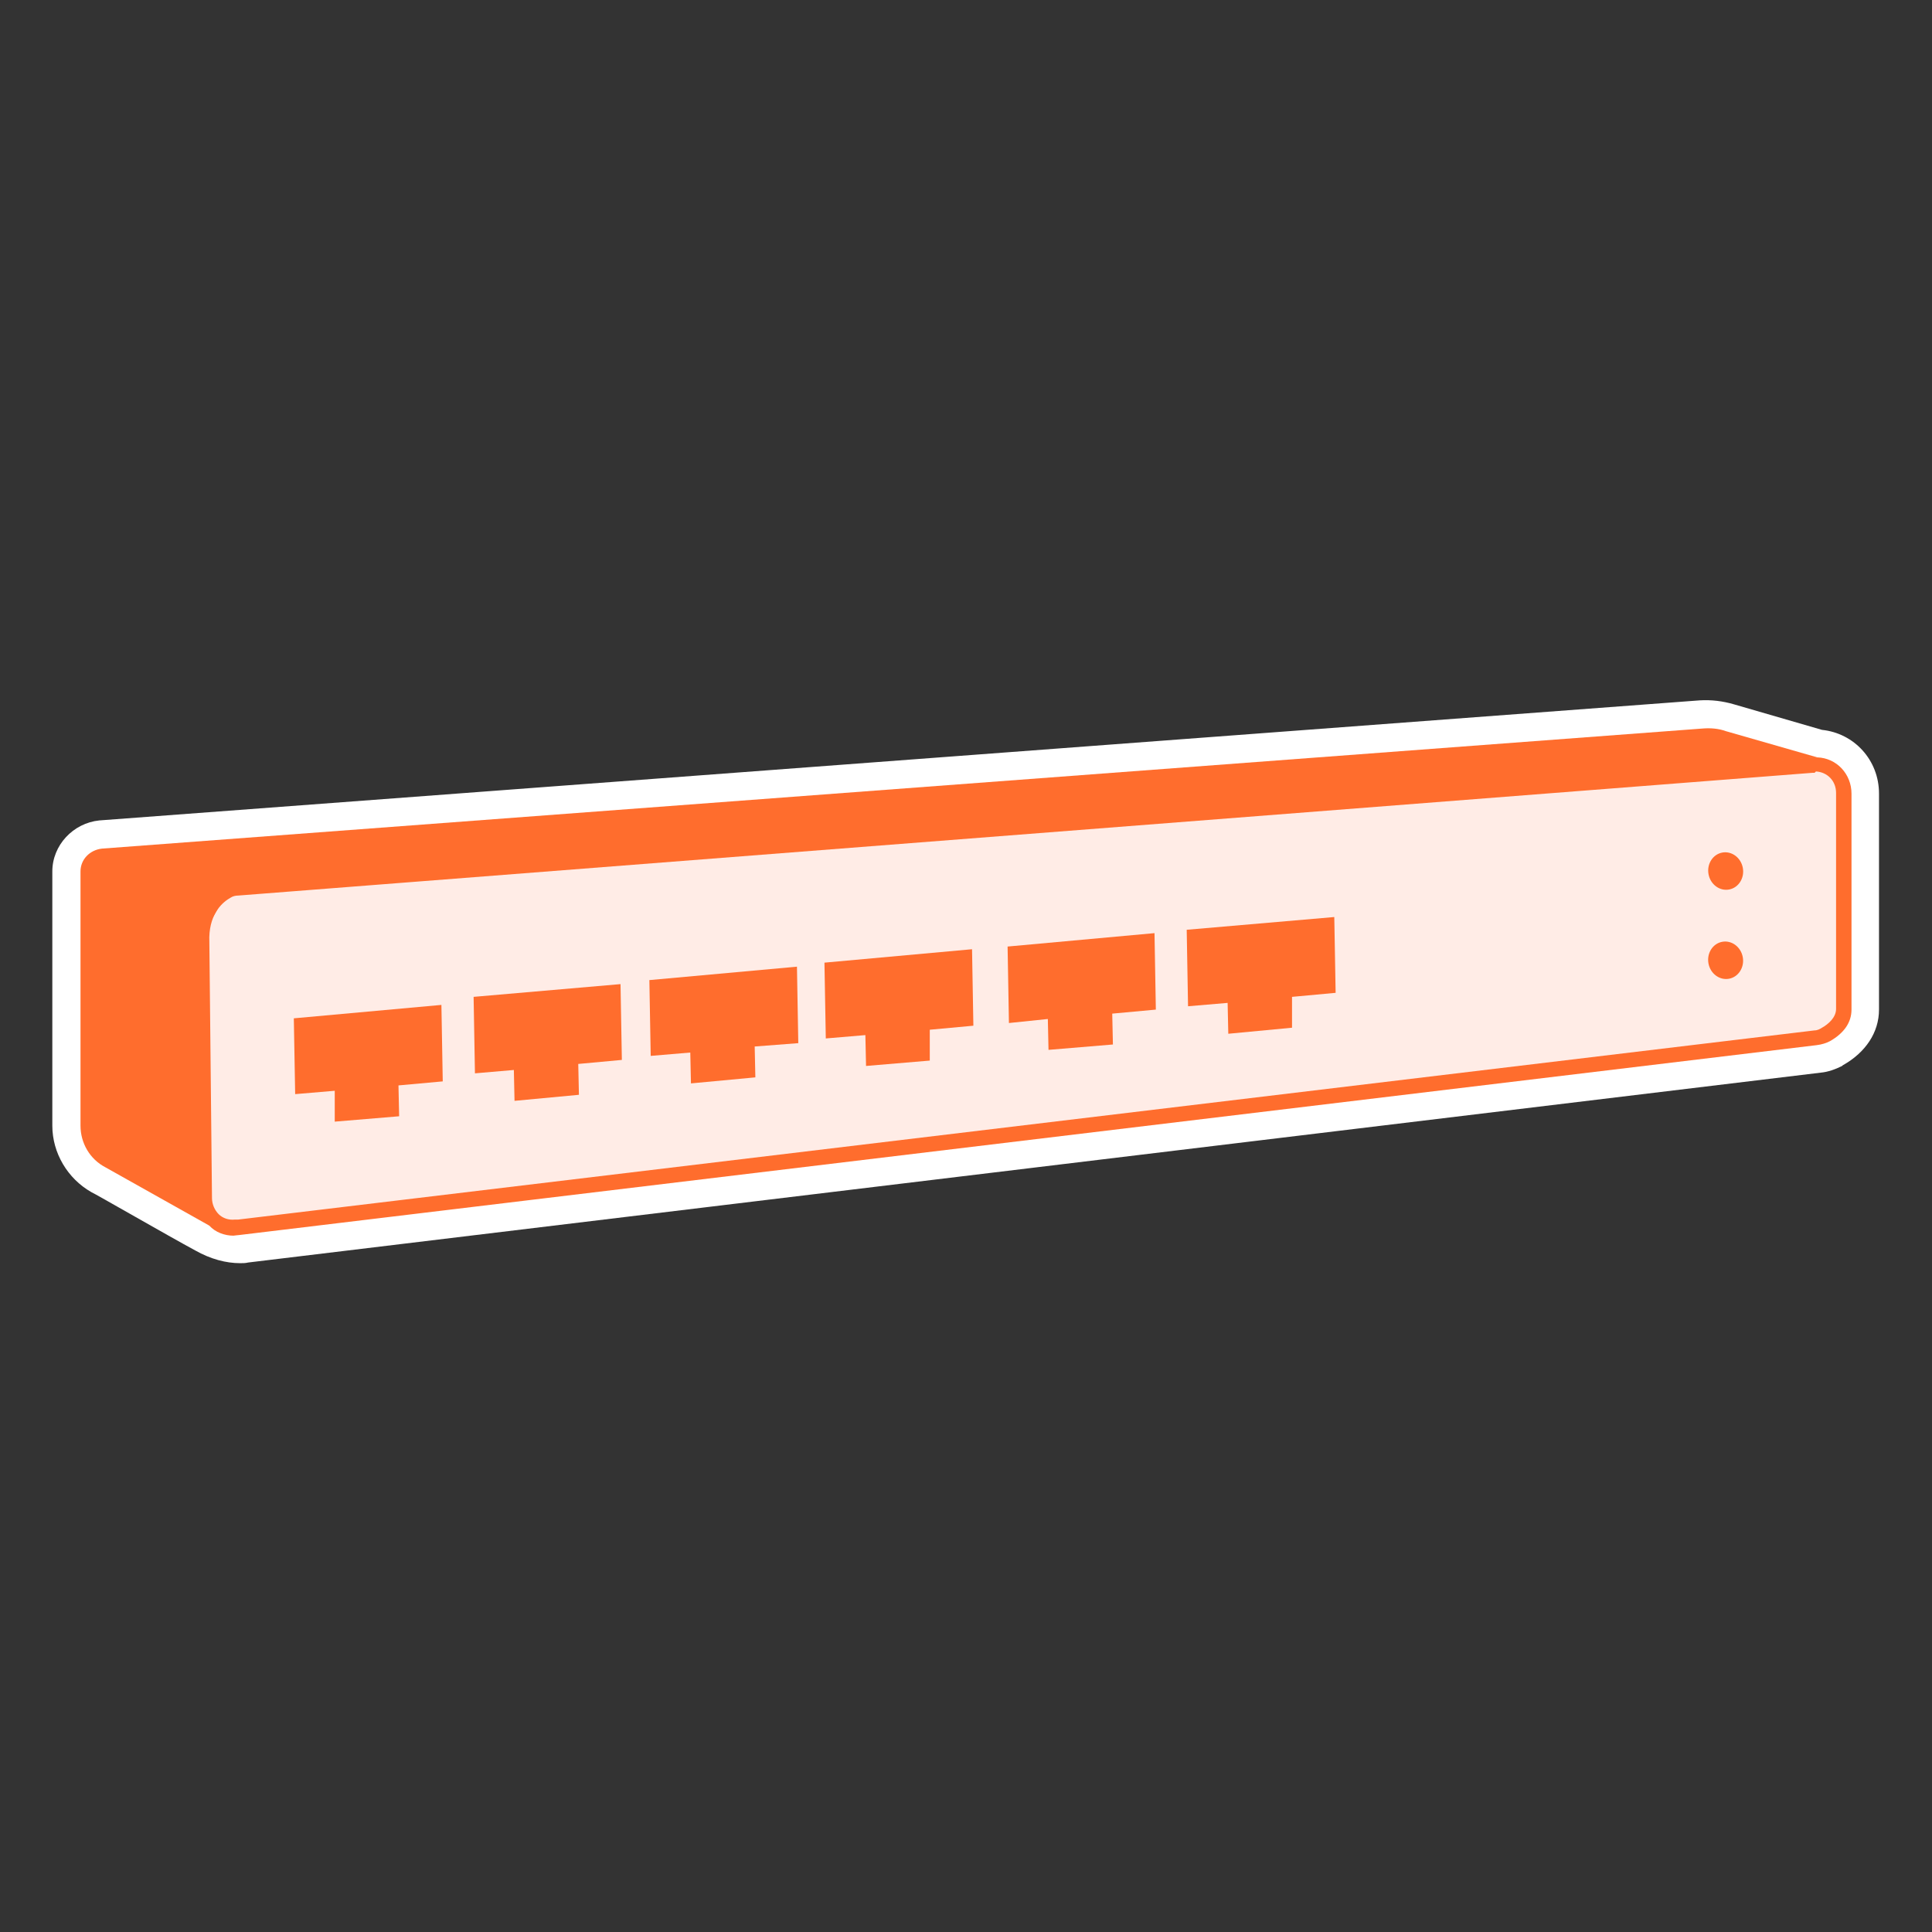 <?xml version="1.0" encoding="utf-8"?>
<!-- Generator: Adobe Illustrator 25.2.0, SVG Export Plug-In . SVG Version: 6.00 Build 0)  -->
<svg version="1.1" id="_x32_65-170" xmlns="http://www.w3.org/2000/svg" xmlns:xlink="http://www.w3.org/1999/xlink" x="0px"
	 y="0px" viewBox="0 0 288 288" style="enable-background:new 0 0 288 288;" xml:space="preserve">
<rect x="0" y="0" width="288" height="288" fill="#333333" stroke="none"/>
<style type="text/css">
	.st0{fill:#FFFFFF;}
	.st1{fill:#FFECE6;}
	.st2{fill:#FF6D2D;}
</style>
<g>
	<path class="st0" d="M270.9,112.9l-13.6-3.9c-1.1-0.4-2.3-0.5-3.5-0.4L15.2,126.5c-1.8,0.2-3.2,1.6-3.2,3.4v37.9
		c0,2.6,1.4,5,3.7,6.2c0,0,11.6,6.6,15.5,8.7c2.1,1.1,4,1.5,5.4,1.3l234.3-28.3c0.7-0.1,1.3-0.3,2-0.6c2.1-1.1,3.2-2.8,3.2-4.7
		v-32.2C276,115.4,273.8,113,270.9,112.9z"/>
	<path class="st0" d="M35.8,188.3c-2.1,0-4.4-0.6-6.7-1.9c-3.9-2.1-15-8.5-15.5-8.7c-3.5-2-5.8-5.8-5.8-9.9v-37.9
		c0-3.9,3.1-7.2,7-7.6l238.6-17.9c1.7-0.1,3.4,0.1,5.1,0.6l13.1,3.8c4.8,0.5,8.5,4.5,8.5,9.5v32.2c0,3.4-2,6.4-5.4,8.3l-0.1,0.1
		c-1,0.5-2.1,0.9-3.2,1L37,188.2C36.6,188.3,36.2,188.3,35.8,188.3z M16.2,130.6v37.2c0,1.1,0.6,2.1,1.5,2.6
		c0.1,0.1,11.6,6.6,15.5,8.7c1.8,1,2.7,0.9,2.8,0.9l234.3-28.3c0.1,0,0.3-0.1,0.5-0.2c0.7-0.4,1-0.8,1-1v-32.2
		c0-0.6-0.4-1.2-1.1-1.2l-0.5,0l-14.2-4.1c-0.6-0.2-1.2-0.3-1.9-0.2L16.2,130.6z"/>
</g>
<g>
	<g>
		<path class="st1" d="M35.5,132.5c-0.5,0-1.1,0.2-1.7,0.4c-1.3,0.7-3.7,2.6-3.8,6.8l0.4,38.9c0,2.5,2.1,4.5,4.6,4.3
			c0.2,0,0.4,0,0.6,0l235.1-28.2c0.5-0.1,1-0.2,1.6-0.5c1-0.6,2.7-1.8,2.7-3.7v-32.2c0-2.3-1.8-4.3-4-4.4c-0.1,0-0.1,0-0.2,0
			c-0.1,0-0.3,0-0.4,0L35.5,132.5z"/>
		<path class="st2" d="M34.8,184.2c-1.3,0-2.7-0.5-3.6-1.5c-1-1-1.7-2.5-1.8-3.9L29,139.9c0.1-4.9,2.8-7,4.5-7.9
			c0.6-0.3,1.3-0.5,2.1-0.6l234.6-18.5c0.2,0,0.4,0,0.5,0h0.2c2.9,0.1,5.1,2.5,5.1,5.4v32.2c0,1.9-1.1,3.5-3.2,4.7
			c-0.6,0.3-1.2,0.5-2,0.6L35.7,184.1C35.5,184.1,34.9,184.2,34.8,184.2z M270.5,115.2c-0.1,0-0.2,0-0.3,0L35.5,133.5
			c-0.4,0-0.8,0.1-1.1,0.3c-1.1,0.6-3.1,2.2-3.2,5.9l0.4,38.9c0,0.9,0.4,1.8,1,2.4s1.5,0.9,2.4,0.8c0.2,0,0.3,0,0.5,0l235-28.2
			c0.4,0,0.8-0.2,1.1-0.4c0.9-0.5,2.1-1.5,2.1-2.8v-32.2c0-1.8-1.3-3.1-3-3.2L270.5,115.2C270.6,115.2,270.6,115.2,270.5,115.2z"/>
	</g>
	<g>
		<polygon class="st2" points="59.4,161.8 66,161.2 65.8,149.8 43.8,151.8 44,163.1 49.9,162.6 49.9,167.2 59.5,166.4 		"/>
	</g>
	<g>
		<polygon class="st2" points="86.2,158.6 92.7,158 92.5,146.7 70.6,148.6 70.8,160 76.6,159.5 76.7,164.1 86.3,163.2 		"/>
	</g>
	<g>
		<polygon class="st2" points="112.5,156 119,155.5 118.8,144.1 96.8,146.1 97,157.4 102.9,156.9 103,161.5 112.6,160.6 		"/>
	</g>
	<g>
		<polygon class="st2" points="138.6,153.5 145.1,152.9 144.9,141.5 122.9,143.5 123.1,154.8 129,154.3 129.1,158.9 138.6,158.1 		
			"/>
	</g>
	<g>
		<polygon class="st2" points="165.8,151.1 172.3,150.5 172.1,139.1 150.2,141.1 150.4,152.5 156.2,151.9 156.3,156.5 165.9,155.7 
					"/>
	</g>
	<g>
		<polygon class="st2" points="192.6,148.6 199.1,148 198.9,136.7 176.9,138.6 177.1,150 183,149.5 183.1,154.1 192.6,153.2 		"/>
	</g>
	
		<ellipse transform="matrix(0.984 -0.178 0.178 0.984 -19.026 48.019)" class="st2" cx="257.3" cy="129.7" rx="2.6" ry="2.8"/>
	<ellipse transform="matrix(0.984 -0.178 0.178 0.984 -21.402 48.233)" class="st2" cx="257.3" cy="143" rx="2.6" ry="2.8"/>
	<path class="st2" d="M270.9,112.9l-13.6-3.9c-1.1-0.4-2.3-0.5-3.5-0.4L15.2,126.5c-1.8,0.2-3.2,1.6-3.2,3.4v37.9
		c0,2.6,1.4,5,3.7,6.2l15.5,8.7l-1-43.2l3.7-6.6L270.9,112.9z"/>
</g>
</svg>
